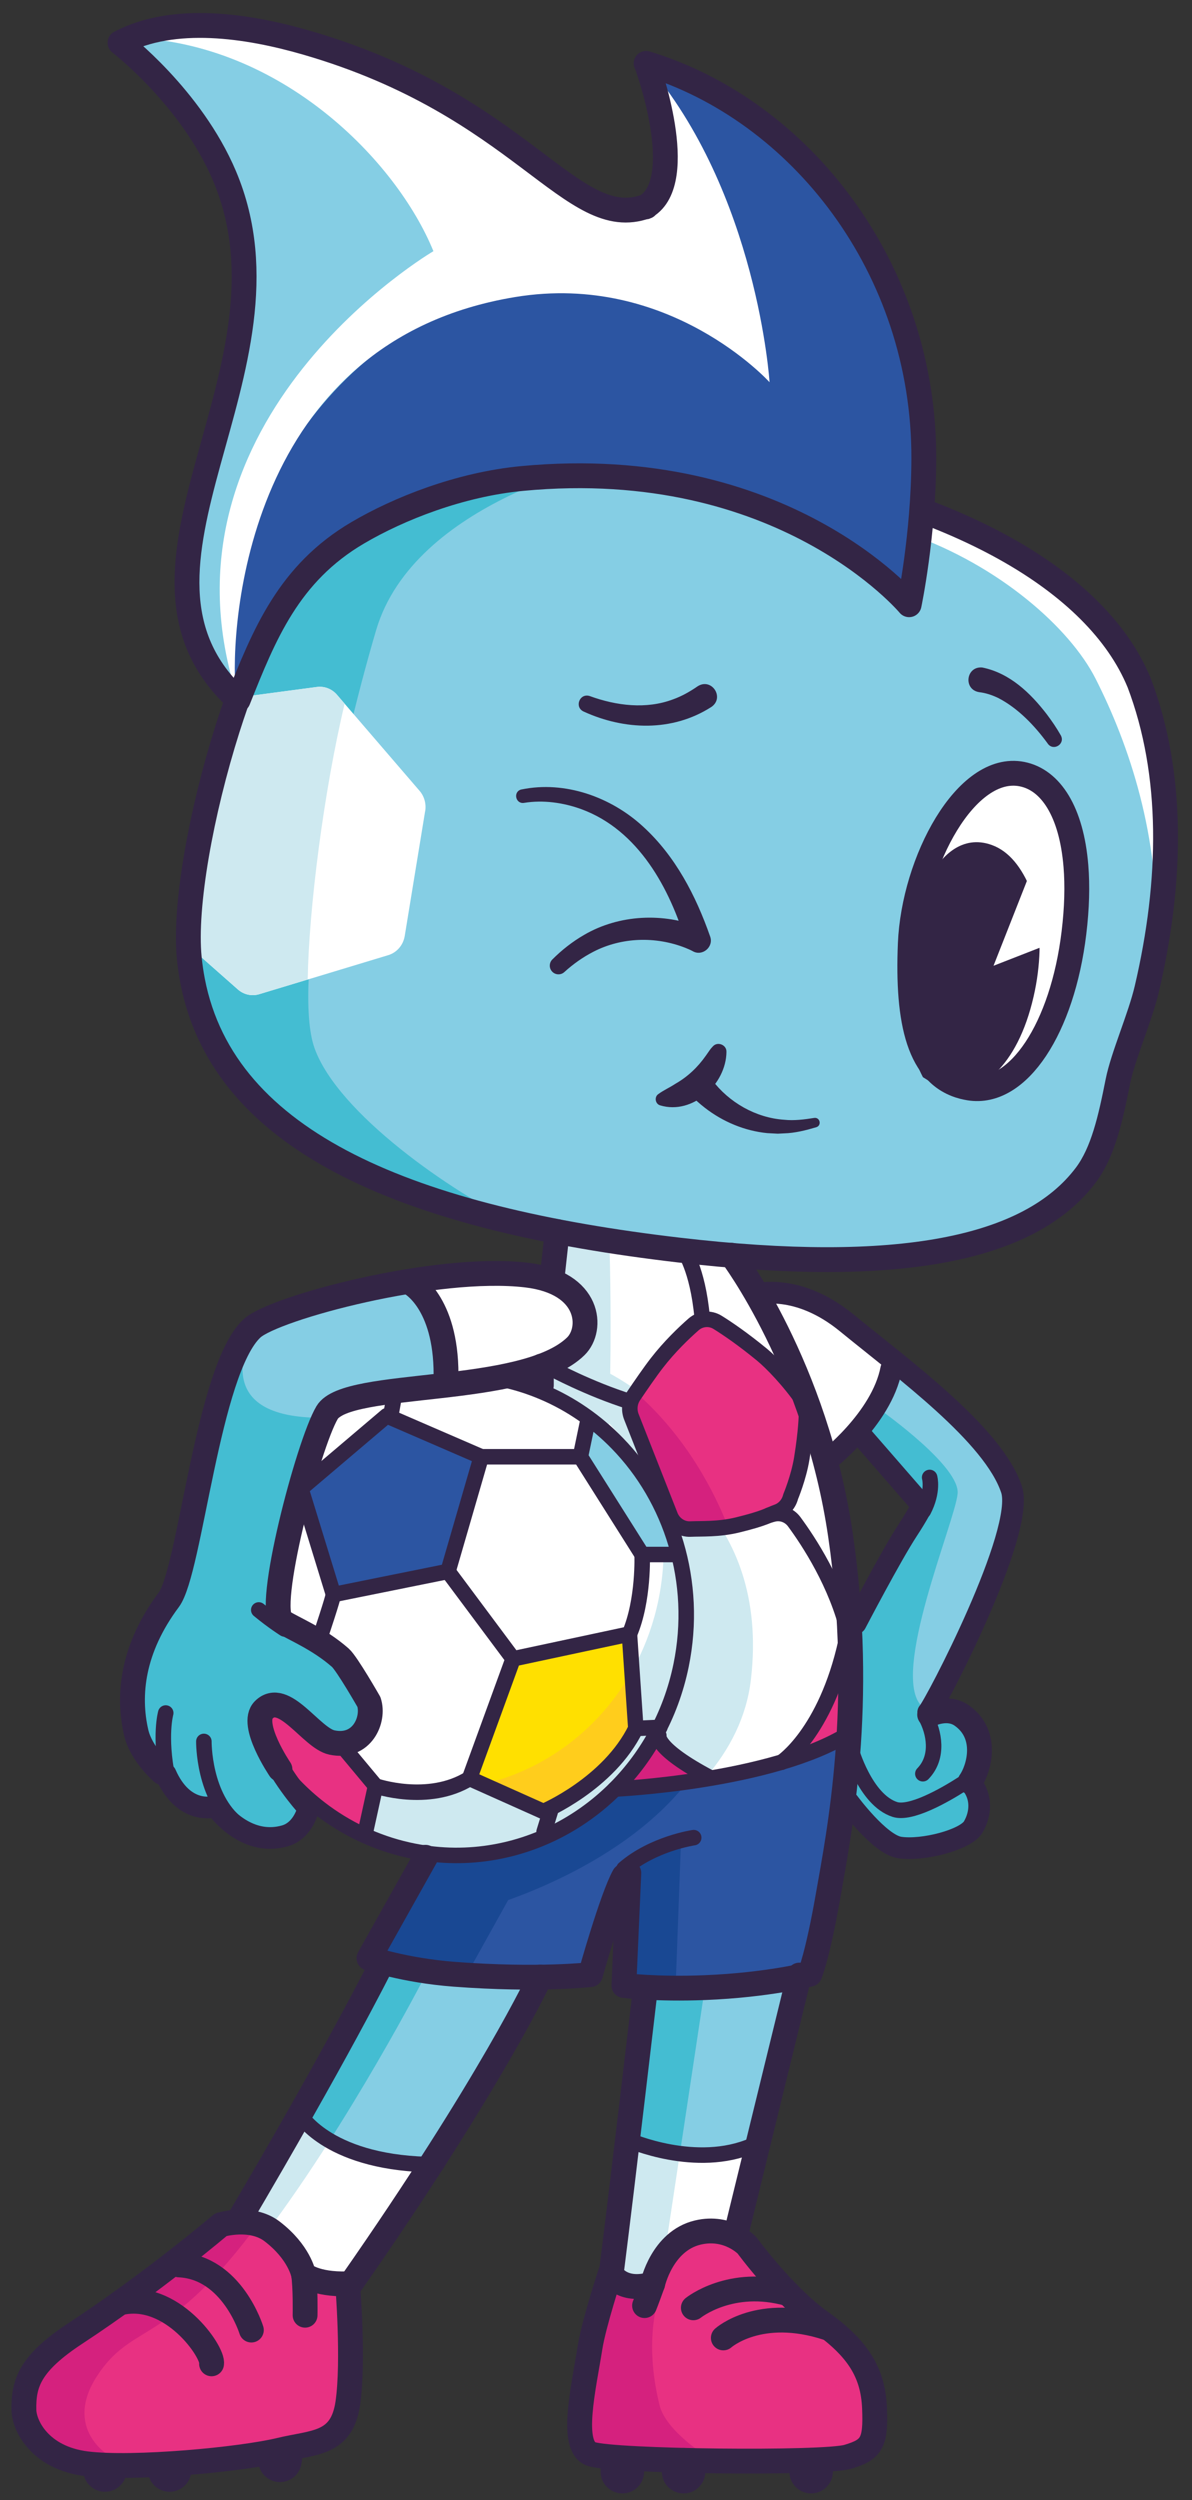 <?xml version="1.0" encoding="UTF-8"?> <svg xmlns="http://www.w3.org/2000/svg" width="72" height="151" viewBox="0 0 72 151" fill="none"><rect x="0" y="0" width="72" height="151" fill="#333333" stroke="none"/><path d="M36.771 138.648L38.993 120.027L48.118 119.42L44.126 135.843L38.993 139.792L36.771 138.648Z" fill="#85CEE4"></path><path d="M36.771 138.648L38.993 139.791L39.681 139.261L42.578 120.051L39.752 119.976L38.993 120.027L36.771 138.648Z" fill="#44BDD2"></path><path d="M36.964 137.009L37.975 129.265C37.975 129.265 40.933 130.124 42.443 130.167C43.952 130.21 45.756 129.605 45.756 129.605L44.164 134.579C44.164 134.579 42.78 133.814 42.068 134.901C41.353 135.987 40.101 137.588 40.101 137.588C40.101 137.588 37.169 138.031 36.964 137.009Z" fill="white"></path><path d="M41.076 130.002C39.615 129.741 37.975 129.265 37.975 129.265L36.964 137.009C37.139 137.881 39.298 137.688 39.928 137.611L41.076 130.002Z" fill="#CEE9F0"></path><path d="M14.578 133.836L22.97 118.808L32.626 119.421C32.626 119.421 27.202 129.335 26.369 130.745C25.535 132.155 21.187 137.945 21.187 137.945L16.76 137.886C16.76 137.886 16.719 135.648 15.976 134.969C15.234 134.29 14.576 133.836 14.576 133.836H14.578Z" fill="#85CEE4"></path><path d="M14.576 133.836C14.576 133.836 15.234 134.29 15.976 134.969C15.98 134.973 15.984 134.976 15.988 134.98C21.121 128.189 25.702 119.294 25.702 119.294L23.893 118.865L22.968 118.806L14.576 133.835V133.836Z" fill="#44BDD2"></path><path d="M14.414 134.106L18.07 127.788C18.07 127.788 19.682 129.529 21.632 130.066C23.582 130.6 25.669 131.183 25.669 131.183L21.182 137.688C21.182 137.688 18.293 137.607 17.526 137.307C16.759 137.007 16.296 136.426 16.296 136.426C16.296 136.426 16.482 135.34 15.447 134.723L14.412 134.106H14.414Z" fill="white"></path><path d="M18.074 127.788L14.418 134.106L15.453 134.723C15.64 134.836 15.786 134.961 15.903 135.094C15.908 135.087 15.914 135.081 15.919 135.074C17.32 133.229 18.68 131.224 19.919 129.282C18.826 128.598 18.076 127.788 18.076 127.788H18.074Z" fill="#CEE9F0"></path><path d="M51.188 105.389L48.917 119.243C48.917 119.243 43.543 119.804 41.73 120.349C39.917 120.895 37.69 119.924 37.69 119.924L37.988 113.129L36.486 116.515L35.661 119.266C35.661 119.266 27.263 119.637 25.703 119.296C24.143 118.954 22.287 118.274 22.287 118.274L25.703 112.178C25.703 112.178 30.615 112.701 32.698 111.16C34.782 109.621 36.96 108.179 36.96 108.179C36.96 108.179 45.49 107.03 47.213 106.441C48.936 105.852 51.253 104.333 51.253 104.333L51.188 105.389Z" fill="#2C55A2"></path><path d="M38.036 112.424L37.691 120.261C37.691 120.261 38.09 120.436 38.686 120.595L38.992 120.366L40.814 119.907L41.124 111.5L38.036 112.424Z" fill="#194893"></path><path d="M27.31 112.261L25.442 112.641L22.287 118.272C22.287 118.272 24.143 118.951 25.703 119.294C25.979 119.354 26.468 119.391 27.085 119.414L28.176 119.294L32.698 111.16C31.38 112.133 28.932 112.283 27.31 112.261Z" fill="#194893"></path><path d="M51.844 86.815L54.058 82.683C54.058 82.683 61.472 88.531 61.395 91.248C61.318 93.965 56.152 102.524 56.152 102.524L55.674 103.617C55.674 103.617 56.912 102.927 57.832 103.829C58.751 104.731 58.834 107.191 58.834 107.191L58.086 108.003C58.086 108.003 58.652 109.428 58.509 109.994C58.365 110.562 56.156 111.869 56.156 111.869L53.435 111.16L51.255 108.858L51.847 96.576L55.386 91.154L54.949 90.507L51.847 86.815H51.844Z" fill="#85CEE4"></path><path d="M57.961 103.895C57.042 102.993 56.112 103.026 56.195 103.491C56.516 105.31 55.873 107.2 55.873 107.2C56.283 104.631 56.163 103.533 55.674 103.051C53.746 101.153 57.676 91.938 57.843 90.222C57.999 88.615 53.544 85.415 52.977 85.015L51.976 86.885L55.078 90.576L55.514 91.223L51.976 96.646L51.384 108.927L53.564 111.23L56.285 111.938C56.285 111.938 58.865 110.776 59.009 110.208C59.154 109.64 58.327 107.958 58.327 107.958L58.964 107.258C58.964 107.258 58.884 104.798 57.963 103.896L57.961 103.895Z" fill="#44BDD2"></path><path d="M33.786 73.624L30.812 105.565L38.104 108.102L51.315 105.391C51.315 105.391 51.02 92.018 50.188 89.075L49.993 88.304C49.993 88.304 52.179 86.09 52.916 84.906C53.651 83.723 53.961 82.684 53.961 82.684C53.961 82.684 50.743 80.052 49.789 79.021C48.832 77.988 45.814 78.132 45.814 78.132L44.255 75.503L33.788 73.626L33.786 73.624Z" fill="white"></path><path d="M36.957 108.177C36.957 108.177 34.778 109.619 32.695 111.158C31.145 112.304 28.025 112.308 26.532 112.235C25.85 112.499 25.439 112.64 25.439 112.64L29.063 115.285C29.063 115.285 37.325 113.12 41.62 107.498C39.201 107.871 36.957 108.175 36.957 108.175V108.177Z" fill="#194893"></path><path d="M35.927 107.345L38.438 108.1L42.632 107.356C44.064 105.689 45.094 103.724 45.36 101.425C46.539 91.233 38.786 87.987 38.786 87.987C38.786 87.987 42.681 97.251 40.459 102.8C39.797 104.453 38.051 105.995 35.927 107.345Z" fill="#CEE9F0"></path><path d="M35.34 74.386L33.729 74.223L30.941 104.159C33.206 103.246 35.497 101.091 36.063 96.209C37.267 85.84 36.789 74.511 36.789 74.511L35.338 74.386H35.34Z" fill="#CEE9F0"></path><path d="M35.928 82.514C35.928 82.514 39.291 83.898 41.181 86.74C43.071 89.583 39.415 88.829 39.415 88.829L35.054 84.07L35.926 82.514H35.928Z" fill="#CEE9F0"></path><path d="M28.413 83.517C35.99 83.517 41.12 89.851 41.12 97.775C41.12 105.698 34.977 112.124 27.403 112.124C22.454 112.124 18.119 109.385 15.706 105.275L15.701 103.516L18.624 105.95L20.431 104.699L20.555 102.758L16.801 97.07C16.801 97.07 18.868 85.583 20.043 84.905C21.217 84.226 28.413 83.517 28.413 83.517Z" fill="white"></path><path d="M40.481 91.535C40.684 92.05 41.173 92.378 41.706 92.354C42.379 92.324 43.403 92.384 44.541 92.108C46.204 91.703 46.392 91.522 46.954 91.317C47.352 91.173 47.653 90.826 47.758 90.398L48.973 85.642C49.086 85.184 48.958 84.698 48.634 84.367C47.903 83.615 46.594 82.289 46.03 81.824C44.884 80.881 43.956 80.249 43.35 79.872C42.887 79.582 42.3 79.632 41.888 79.996C41.305 80.51 40.44 81.335 39.666 82.336C39.268 82.85 38.668 83.722 38.275 84.307C38.023 84.678 37.973 85.156 38.138 85.576L40.483 91.537L40.481 91.535Z" fill="#E83182"></path><path d="M40.481 91.535C40.684 92.05 41.173 92.378 41.706 92.354C42.379 92.324 43.403 92.384 44.541 92.108C46.204 91.703 46.392 91.522 46.954 91.317C47.352 91.173 47.653 90.826 47.758 90.398L48.973 85.642C49.086 85.184 48.958 84.698 48.634 84.367C47.903 83.615 46.594 82.289 46.03 81.824C44.884 80.881 43.956 80.249 43.35 79.872C42.887 79.582 42.3 79.632 41.888 79.996C41.305 80.51 40.44 81.335 39.666 82.336C39.268 82.85 38.668 83.722 38.275 84.307C38.023 84.678 37.973 85.156 38.138 85.576L40.483 91.537L40.481 91.535Z" fill="#E83182"></path><path d="M38.406 84.109C38.361 84.175 38.316 84.241 38.275 84.303C38.023 84.674 37.973 85.152 38.138 85.572L40.483 91.533C40.686 92.048 41.175 92.376 41.708 92.352C42.267 92.326 43.069 92.361 43.977 92.217C43.197 90.226 41.517 86.832 38.406 84.108V84.109Z" fill="#D5217E"></path><path d="M37.614 107.457L39.278 104.975L42.898 107.598C42.898 107.598 38.786 108.721 37.614 107.457Z" fill="#D5217E"></path><path d="M13.989 94.488C13.859 95.116 13.769 95.746 13.722 96.368C13.439 99.985 14.47 103.475 16.452 106.242C17.262 107.38 18.235 108.397 19.343 109.248C20.877 110.425 22.664 111.292 24.646 111.738C26.317 112.113 27.987 112.158 29.585 111.91C30.211 111.813 30.83 111.672 31.433 111.485C36.177 110.041 40.028 105.991 41.138 100.587C42.175 95.536 40.565 90.533 37.281 87.164C36.016 85.861 34.499 84.8 32.787 84.076H32.785C32.052 83.765 31.282 83.515 30.481 83.335C27.505 82.666 24.548 83.05 21.961 84.25C19.132 85.553 16.748 87.833 15.273 90.773C14.699 91.917 14.262 93.16 13.99 94.484L13.989 94.488Z" fill="white"></path><path d="M39.812 90.697C40.179 92.598 40.188 94.606 39.774 96.623C38.664 102.027 34.813 106.077 30.069 107.521C29.465 107.707 28.848 107.849 28.22 107.947C26.623 108.194 24.954 108.149 23.282 107.774C21.3 107.328 19.513 106.463 17.979 105.284C16.869 104.433 15.898 103.417 15.088 102.278C14.664 101.686 14.285 101.06 13.952 100.405C14.362 102.535 15.225 104.528 16.455 106.244C17.265 107.382 18.238 108.398 19.346 109.25C20.88 110.427 22.667 111.293 24.648 111.74C26.319 112.115 27.99 112.16 29.587 111.912C30.213 111.815 30.832 111.674 31.436 111.488C36.18 110.045 40.031 105.995 41.141 100.591C41.859 97.094 41.308 93.621 39.812 90.697Z" fill="#CEE9F0"></path><path d="M41.178 93.892H38.778L35.051 87.987L35.565 85.512C35.565 85.512 40.38 90.254 41.176 93.892H41.178Z" fill="#85CEE4"></path><path d="M21.961 111.14L22.677 107.868L20.671 105.462L17.163 102.8H14.965L16.407 107.376L21.181 110.633L21.961 111.14Z" fill="#E83182"></path><path d="M22.677 107.868L22.407 107.543C20.772 107.06 19.283 106.287 17.98 105.284C17.045 104.564 16.207 103.728 15.479 102.8H14.965L15.659 105.003C15.905 105.43 16.169 105.846 16.454 106.244C17.264 107.382 18.237 108.398 19.345 109.25C20.166 109.881 21.063 110.42 22.021 110.855L22.675 107.868H22.677Z" fill="#E83182"></path><path d="M15.273 90.777C16.751 87.839 19.134 85.557 21.963 84.252C24.549 83.052 27.506 82.67 30.481 83.339C31.284 83.519 32.052 83.768 32.787 84.08C34.497 84.803 36.014 85.863 37.282 87.168C40.565 90.537 42.175 95.54 41.139 100.591C39.888 106.683 35.152 111.055 29.587 111.912C27.989 112.16 26.32 112.115 24.648 111.74C22.668 111.295 20.879 110.427 19.346 109.25C18.237 108.398 17.264 107.382 16.452 106.244C14.471 103.476 13.439 99.987 13.723 96.368C13.769 95.744 13.859 95.116 13.989 94.488C14.261 93.162 14.697 91.919 15.271 90.777H15.273Z" stroke="#332545" stroke-width="0.937" stroke-linecap="round" stroke-linejoin="round"></path><path d="M48.741 105.636L51.291 101.086L51.004 104.974L48.741 105.636Z" fill="#E83182"></path><path d="M24.814 77.5C24.814 77.5 17.646 79.055 15.711 80.257C13.776 81.458 12.647 85.492 12.647 85.492L9.182 98.348C9.182 98.348 8.151 101.83 7.935 103.328C7.72 104.827 8.625 106.437 8.625 106.437L9.808 107.375L11.26 108.633L12.724 109.276C12.724 109.276 13.322 110.062 14.297 110.467C15.272 110.872 16.675 110.41 16.675 110.41L17.254 108.1L16.21 106.07L15.703 103.52C15.703 103.52 16.09 103.677 16.356 103.52C16.622 103.362 19.455 104.976 19.455 104.976L20.558 104.515L19.624 101.088L16.834 97.113L17.008 94.908C17.008 94.908 18.782 85.731 19.408 84.906C20.035 84.082 27.16 83.388 27.16 83.388C27.16 83.388 26.822 81.241 26.595 80.26C26.368 79.278 24.81 77.504 24.81 77.504L24.814 77.5Z" fill="#85CEE4"></path><path d="M16.91 106.863C16.173 106.214 15.586 106.085 16.181 105.95L15.699 103.52C15.699 103.52 16.085 103.677 16.352 103.52C16.618 103.362 18.217 103.895 18.217 103.895L21.026 105.183L22.629 102.987L16.828 97.115L17.002 94.909C17.002 94.909 17.61 91.765 18.24 88.992C18.15 88.208 19.612 85.639 19.102 85.628C12.637 85.495 15.255 80.892 14.797 81.072C13.597 82.491 12.851 84.79 12.677 85.36C12.677 85.366 12.673 85.37 12.673 85.375C12.667 85.39 12.663 85.405 12.66 85.418C12.66 85.422 12.658 85.426 12.656 85.43C12.652 85.441 12.648 85.452 12.646 85.461C12.646 85.463 12.646 85.465 12.646 85.467C12.641 85.484 12.639 85.495 12.639 85.495L11.484 89.781L10.192 95.943C10.192 95.943 8.441 100.831 8.083 102.505C8.07 102.567 8.057 102.629 8.045 102.687C7.997 102.925 7.957 103.145 7.929 103.332C7.901 103.52 7.893 103.709 7.897 103.896C7.912 104.553 8.092 105.188 8.268 105.661C8.293 105.728 8.319 105.792 8.343 105.852C8.492 106.214 8.619 106.441 8.619 106.441L9.013 106.754L9.802 107.378L11.253 108.636L12.969 109.041L12.718 109.278C12.718 109.278 12.714 109.313 12.712 109.373C12.707 109.634 13.781 110.264 14.572 110.592C15.09 110.808 15.02 111.552 15.699 111.419C15.78 111.404 16.254 111.565 16.327 111.548C16.4 111.531 16.47 111.565 16.537 111.548C16.908 111.46 17.883 111.16 17.883 111.16L18.219 109.041C17.951 108.533 17.332 107.236 16.91 106.865V106.863Z" fill="#44BDD2"></path><path d="M27.16 83.386C27.16 83.386 27.048 80.819 26.367 79.578C25.687 78.336 25.117 77.5 25.117 77.5C25.117 77.5 31.762 75.976 33.659 77.517C35.557 79.058 36.162 79.281 35.268 80.444C34.373 81.606 31.869 82.684 31.869 82.684L27.162 83.388L27.16 83.386Z" fill="white"></path><path d="M69.471 60.05C69.207 61.917 68.385 64.302 67.781 65.946C65.207 72.95 58.277 77.823 41.108 75.458C37.564 74.971 34.21 74.629 31.152 73.943H31.15C20.498 71.556 13.235 66.906 11.751 59.208C11.663 58.754 11.596 58.291 11.549 57.815C11.239 54.678 12.263 49.013 13.866 43.956C15.117 40.015 16.718 36.445 18.316 34.716C21.7 31.058 28.81 28.049 37.077 27.633H37.082C39.7 27.498 42.434 27.627 45.201 28.075C50.498 28.934 55.154 30.402 58.932 32.23C64.148 34.75 67.69 37.953 68.916 41.178C70.521 45.395 70.375 53.718 69.473 60.051L69.471 60.05Z" fill="#85CEE4"></path><path d="M68.912 41.174C67.685 37.949 64.144 34.746 58.927 32.226C55.149 30.4 50.494 28.932 45.197 28.071C42.428 27.623 37.072 27.629 37.072 27.629C28.806 28.045 37.8 28.898 40.599 29.028C45.952 29.277 50.962 30.854 54.907 32.239C60.354 34.15 64.622 37.926 66.176 40.992C68.21 45.001 70.072 50.523 69.836 56.922C69.767 58.808 66.35 69.829 67.779 65.945C68.383 64.3 69.204 61.915 69.469 60.048C70.37 53.714 70.517 45.389 68.912 41.174Z" fill="white"></path><path d="M37.325 27.676C36.826 27.777 25.025 30.243 22.719 38.061C20.362 46.049 17.585 59.419 19.008 63.334C20.431 67.249 27.198 71.976 31.396 73.986C20.744 71.601 13.481 66.951 11.998 59.253C11.909 58.799 11.842 58.336 11.795 57.859C11.486 54.723 12.509 49.058 14.112 44.001C15.363 40.06 16.964 36.49 18.562 34.761C21.946 31.103 29.056 28.094 37.323 27.678L37.325 27.676Z" fill="#44BDD2"></path><path d="M25.68 48.989L24.447 56.53C24.357 57.083 23.972 57.531 23.456 57.689L15.656 60.05C15.208 60.184 14.725 60.078 14.367 59.763L12.13 57.788C11.875 57.563 11.704 57.252 11.652 56.909C11.608 56.63 11.573 56.344 11.545 56.056C11.254 53.103 12.409 48.387 13.851 43.57C14.014 43.023 14.202 42.153 14.745 42.08L19.14 41.495C19.596 41.434 20.05 41.611 20.355 41.967L25.345 47.768C25.631 48.1 25.755 48.552 25.684 48.993L25.68 48.989Z" fill="white"></path><path d="M11.64 56.808C11.65 56.871 11.663 56.933 11.672 56.995C11.74 57.303 11.901 57.58 12.133 57.785L14.37 59.759C14.726 60.074 15.212 60.183 15.66 60.046L18.587 59.161C18.658 54.859 19.556 47.809 20.818 42.499L20.355 41.961C20.048 41.605 19.594 41.429 19.14 41.489L14.745 42.074C14.202 42.147 14.016 43.017 13.851 43.565C12.409 48.381 11.254 53.099 11.545 56.05C11.565 56.264 11.592 56.474 11.622 56.684C11.627 56.725 11.633 56.764 11.639 56.806L11.64 56.808Z" fill="#CEE9F0"></path><path d="M68.799 41.219C66.269 35.086 57.693 30.164 45.084 28.118C33.572 26.251 22.655 29.943 18.198 34.76C16.601 36.488 15 40.06 13.749 43.999C12.146 49.058 11.122 54.721 11.432 57.858C11.479 58.334 11.546 58.797 11.634 59.251C13.543 69.158 25.065 73.638 40.993 75.501C54.228 77.048 62.197 75.483 65.585 70.977C66.622 69.599 67.074 67.585 67.522 65.322C67.826 63.794 68.872 61.439 69.273 59.723C70.799 53.204 70.906 46.754 68.801 41.219" stroke="#332545" stroke-width="1.5" stroke-linecap="round" stroke-linejoin="round"></path><path d="M63.278 44.901C62.494 43.827 61.491 42.777 60.306 42.164C59.92 41.976 59.53 41.852 59.149 41.807C58.169 41.656 58.345 40.223 59.335 40.317C60.998 40.656 62.243 41.86 63.229 43.142C63.537 43.551 63.814 43.956 64.077 44.417C64.362 44.946 63.616 45.4 63.278 44.903V44.901Z" fill="#332545"></path><path d="M42.944 42.715C40.593 44.21 37.728 44.106 35.259 42.98C34.674 42.717 35.008 41.845 35.619 42.04C37.23 42.629 39.035 42.852 40.659 42.239C41.182 42.051 41.669 41.776 42.133 41.455C42.991 40.902 43.805 42.158 42.946 42.715H42.944Z" fill="#332545"></path><path d="M55.801 27.704C56.038 32.384 54.913 36.528 54.913 36.528C54.913 36.528 46.931 27.651 31.119 28.351C27.487 28.51 24.735 30.327 22.179 31.851C21.202 32.431 20.09 33.057 19.475 33.709C17.852 35.433 15.662 38.344 14.385 42.28C5.732 34.379 18.774 21.021 13.56 10.623C11.254 6.025 7.25 2.579 7.25 2.579C11.734 -0.119 9.637 2.633 13.367 2.757C24.911 3.143 32.214 15.441 36.72 13.806C36.965 13.718 37.181 13.613 37.372 13.495C38.405 12.858 40.338 10.793 40.187 9.651C39.821 6.867 39.873 6.792 39.026 3.828C51.976 8.487 55.376 19.268 55.801 27.702V27.704Z" fill="#85CEE4"></path><path d="M55.803 27.704C56.039 32.384 54.914 36.528 54.914 36.528C54.914 36.528 47.285 27.141 31.548 28.902C17.923 30.426 16.265 37.992 14.384 42.282C11.819 34.576 18.671 19.87 30.23 17.898L40.115 16.458C40.115 16.458 40.685 14.258 39.026 12.469C40.059 11.832 40.338 10.795 40.186 9.655C39.821 6.871 39.104 3.929 39.026 3.831C52.533 8.684 55.375 19.272 55.801 27.706L55.803 27.704Z" fill="#2C55A2"></path><path d="M46.479 23.082C46.479 23.082 40.449 16.411 31.13 17.939C14.9 20.602 13.873 37.778 14.235 41.776C9.095 25.19 26.18 15.171 26.18 15.171C23.945 9.7 16.989 2.59 7.907 2.277C22.957 -1.096 33.395 13.173 39.028 12.47C40.683 12.263 39.388 6.141 39.028 3.83C45.755 11.63 46.483 23.082 46.483 23.082H46.479Z" fill="white"></path><path d="M39.026 12.467C34.52 14.104 31.541 6.353 18.526 2.581C14.932 1.538 10.49 0.88 7.25 2.581C7.25 2.581 11.552 5.877 13.56 10.624C18.526 22.369 5.732 34.379 14.385 42.28C15.96 38.329 17.431 34.634 21.613 32.178C24.086 30.724 27.776 29.256 31.546 28.9C47.306 27.409 54.913 36.526 54.913 36.526C54.913 36.526 55.788 32.388 55.801 27.702C55.833 16.156 48.309 6.642 39.026 3.828C39.112 3.934 41.598 10.915 39.026 12.467ZM39.026 12.467C38.833 12.584 39.271 12.379 39.026 12.467Z" stroke="#332545" stroke-width="1.5" stroke-linecap="round" stroke-linejoin="round"></path><path d="M44.195 75.816C44.195 75.816 49.285 82.544 50.77 92.74C52.255 102.936 50.678 110.736 50.028 114.456C49.379 118.176 48.914 119.243 48.914 119.243C48.914 119.243 46.405 119.898 42.573 120.051C39.669 120.168 37.685 119.922 37.685 119.922L37.983 113.127" stroke="#332545" stroke-width="1.5" stroke-linecap="round" stroke-linejoin="round"></path><path d="M37.691 113.311C36.962 114.621 35.663 119.266 35.663 119.266C35.663 119.266 32.541 119.629 27.45 119.245C24.407 119.014 22.287 118.274 22.287 118.274L25.703 112.178" stroke="#332545" stroke-width="1.5" stroke-linecap="round" stroke-linejoin="round"></path><path d="M41.902 110.993C41.902 110.993 39.455 111.344 37.691 112.872" stroke="#332545" stroke-width="0.937" stroke-linecap="round" stroke-linejoin="round"></path><path d="M37.146 108.057C37.146 108.057 46.616 107.632 51.292 104.701" stroke="#332545" stroke-width="0.937" stroke-linecap="round" stroke-linejoin="round"></path><path d="M48.279 119.294L44.54 134.581" stroke="#332545" stroke-width="1.5" stroke-linecap="round" stroke-linejoin="round"></path><path d="M38.989 120.051C38.989 120.051 37.622 131.77 36.958 137.009" stroke="#332545" stroke-width="1.5" stroke-linecap="round" stroke-linejoin="round"></path><path d="M32.626 119.416C32.626 119.416 29.675 125.785 21.185 137.943" stroke="#332545" stroke-width="1.5" stroke-linecap="round" stroke-linejoin="round"></path><path d="M22.959 118.806C22.959 118.806 20.349 124.049 14.295 134.313" stroke="#332545" stroke-width="1.5" stroke-linecap="round" stroke-linejoin="round"></path><path d="M33.657 74.386L33.355 77.116" stroke="#332545" stroke-width="1.5" stroke-linecap="round" stroke-linejoin="round"></path><path d="M32.699 82.514V83.673" stroke="#332545" stroke-width="1.5" stroke-linecap="round" stroke-linejoin="round"></path><path d="M10.005 107.153C11.082 109.604 12.867 109.135 12.867 109.135" stroke="#332545" stroke-width="1.309" stroke-linecap="round" stroke-linejoin="round"></path><path d="M10.01 103.465C10.01 103.465 9.618 104.849 10.122 107.376" stroke="#332545" stroke-width="0.937" stroke-linecap="round" stroke-linejoin="round"></path><path d="M16.413 106.024C17.334 107.832 18.629 109.206 18.629 109.206C18.629 109.206 18.354 110.568 17.195 110.89C15.237 111.436 13.711 110.041 12.976 109.039" stroke="#332545" stroke-width="1.309" stroke-linecap="round" stroke-linejoin="round"></path><path d="M12.314 105.181C12.314 105.181 12.273 108.558 14.36 110.187" stroke="#332545" stroke-width="0.937" stroke-linecap="round" stroke-linejoin="round"></path><path d="M16.911 106.863C16.911 106.863 15.062 104.144 15.929 103.276C17.144 102.057 18.803 104.98 20.044 105.245C21.874 105.636 22.63 103.852 22.285 102.8C22.285 102.8 20.959 100.48 20.558 100.126C19.229 98.958 17.706 98.363 17.042 97.934C15.998 97.257 18.608 87.26 19.757 85.319C20.952 83.302 31.658 84.372 34.782 81.314C35.828 80.29 35.687 77.468 31.797 77.013C26.333 76.37 16.576 78.995 15.233 80.223C12.542 82.685 11.5 94.878 10.197 96.623C7.992 99.576 7.703 102.374 8.226 104.645C8.53 105.966 9.807 107.058 9.807 107.058" stroke="#332545" stroke-width="1.5" stroke-linecap="round" stroke-linejoin="round"></path><path d="M24.812 77.5C24.812 77.5 26.942 78.62 26.942 83.015" stroke="#332545" stroke-width="1.5" stroke-linecap="round" stroke-linejoin="round"></path><path d="M55.932 103.717C56.407 104.59 56.746 106.102 55.743 107.133" stroke="#332545" stroke-width="0.937" stroke-linecap="round" stroke-linejoin="round"></path><path d="M45.683 78.136C45.72 78.201 48.147 77.448 51.146 79.902C54.606 82.731 59.995 86.656 61.097 89.952C61.956 92.525 56.475 103.004 56.065 103.426" stroke="#332545" stroke-width="1.309" stroke-linecap="round" stroke-linejoin="round"></path><path d="M55.543 91.248C55.358 91.58 55.125 91.968 54.831 92.416C53.824 93.951 51.688 98.045 51.688 98.045" stroke="#332545" stroke-width="1.309" stroke-linecap="round" stroke-linejoin="round"></path><path d="M56.153 89.237C56.153 89.237 56.393 90.07 55.778 91.248" stroke="#332545" stroke-width="0.937" stroke-linecap="round" stroke-linejoin="round"></path><path d="M49.866 88.302C49.866 88.302 53.249 85.726 53.832 82.683" stroke="#332545" stroke-width="1.309" stroke-linecap="round" stroke-linejoin="round"></path><path d="M55.693 90.918L52.058 86.74" stroke="#332545" stroke-width="1.309" stroke-linecap="round" stroke-linejoin="round"></path><path d="M56.153 103.563C56.153 103.563 57.23 103.004 58.098 103.619C59.753 104.791 59.112 106.889 58.598 107.616" stroke="#332545" stroke-width="1.5" stroke-linecap="round" stroke-linejoin="round"></path><path d="M51.39 105.636C51.39 105.636 52.254 108.715 54.054 109.291C54.992 109.591 56.988 108.481 58.157 107.727" stroke="#332545" stroke-width="0.937" stroke-linecap="round" stroke-linejoin="round"></path><path d="M51.255 108.858C51.255 108.858 53.126 111.404 54.341 111.588C55.74 111.8 58.329 111.123 58.785 110.35C59.24 109.578 59.334 108.55 58.663 107.727" stroke="#332545" stroke-width="1.309" stroke-linecap="round" stroke-linejoin="round"></path><path d="M18.173 127.788C18.173 127.788 19.932 130.744 26.369 130.744" stroke="#332545" stroke-width="0.937" stroke-linecap="round" stroke-linejoin="round"></path><path d="M37.978 129.265C37.978 129.265 42.052 131.071 45.485 129.573" stroke="#332545" stroke-width="0.937" stroke-linecap="round" stroke-linejoin="round"></path><path d="M42.411 79.549C42.134 76.589 41.288 75.483 41.288 75.483" stroke="#332545" stroke-width="0.937" stroke-linecap="round" stroke-linejoin="round"></path><path d="M39.794 104.823C39.794 104.823 39.518 105.59 42.901 107.377" stroke="#332545" stroke-width="0.937" stroke-linecap="round" stroke-linejoin="round"></path><path d="M51.1 99.158C49.867 104.703 47.206 106.441 47.206 106.441" stroke="#332545" stroke-width="0.937" stroke-linecap="round" stroke-linejoin="round"></path><path d="M33.355 82.683C33.355 82.683 35.575 83.883 38.059 84.663" stroke="#332545" stroke-width="0.937" stroke-linecap="round" stroke-linejoin="round"></path><path d="M40.48 91.534C40.682 92.05 41.172 92.378 41.704 92.354C42.377 92.324 43.401 92.384 44.539 92.108C46.202 91.703 46.39 91.521 46.952 91.317C47.35 91.173 47.651 90.826 47.757 90.398C47.757 90.398 48.244 89.24 48.43 88.086C48.7 86.412 48.711 85.495 48.711 85.495C48.823 85.038 48.81 85.049 48.546 84.665C47.665 83.384 46.592 82.289 46.03 81.826C44.884 80.883 43.956 80.251 43.35 79.874C42.887 79.583 42.3 79.634 41.888 79.998C41.305 80.511 40.44 81.336 39.666 82.338C39.268 82.851 38.668 83.723 38.275 84.308C38.023 84.68 37.973 85.158 38.138 85.578L40.483 91.538L40.48 91.534Z" stroke="#332545" stroke-width="0.937" stroke-linecap="round" stroke-linejoin="round"></path><path d="M46.456 91.518L46.689 91.456C47.167 91.326 47.671 91.505 47.973 91.913C48.836 93.083 50.544 95.669 51.252 98.678" stroke="#332545" stroke-width="0.937" stroke-linecap="round" stroke-linejoin="round"></path><path d="M36.871 137.571C36.871 137.571 36.487 143.836 36.871 145.716C37.256 147.599 38.214 148.549 38.214 148.549C38.214 148.549 50.849 149.033 51.761 148.201C52.672 147.368 53.157 145.752 52.7 144.409C52.242 143.069 50.379 140.862 50.379 140.862C50.379 140.862 46.7 137.607 46.034 136.778C45.369 135.951 44.666 134.888 43.82 134.776C42.974 134.665 41.686 134.961 40.987 135.394C39.811 136.122 40.012 137.851 40.012 137.851L36.871 137.568V137.571Z" fill="#E83182"></path><path d="M39.841 138.62C39.841 138.62 38.828 141.209 39.841 145.28C40.233 146.856 42.738 148.392 42.738 148.392C42.738 148.392 36.117 148.43 35.234 147.766C34.353 147.102 36.796 137.57 36.796 137.57L39.839 138.618L39.841 138.62Z" fill="#D5217E"></path><path d="M10.321 148.711L10.243 149.189" stroke="#332545" stroke-width="2.625" stroke-linecap="round" stroke-linejoin="round"></path><path d="M6.419 148.711L6.34 149.189" stroke="#332545" stroke-width="2.625" stroke-linecap="round" stroke-linejoin="round"></path><path d="M16.989 148.124L16.91 148.602" stroke="#332545" stroke-width="2.625" stroke-linecap="round" stroke-linejoin="round"></path><path d="M21.015 145.137C20.648 147.678 18.662 147.633 16.547 147.771C16.101 147.801 15.4 147.854 14.545 147.918C14.543 147.918 14.541 147.918 14.539 147.918C11.342 148.15 6.001 148.512 3.767 148.233C0.936 147.88 1.465 146.491 1.446 145.564C1.416 143.944 1.808 142.741 4.57 140.926C9.241 137.858 12.908 134.455 12.908 134.455C12.908 134.455 15.54 133.829 16.431 134.77C17.322 135.711 18.332 137.654 18.332 137.654C18.332 137.654 17.307 137.478 18.756 137.734C19.512 137.869 20.314 137.963 21.002 137.944C21.002 137.944 21.383 142.596 21.015 145.137Z" fill="#E83182"></path><path d="M12.909 134.455C12.909 134.455 9.241 137.858 4.571 140.926C1.807 142.741 1.415 143.944 1.447 145.564C1.464 146.491 0.937 147.88 3.768 148.232C4.466 148.319 5.463 148.345 6.607 148.33C6.601 148.328 3.785 146.695 5.872 143.494C7.961 140.292 10.023 141.666 15.185 134.864C14.294 133.922 12.911 134.455 12.911 134.455H12.909Z" fill="#D5217E"></path><path d="M12.779 142.774C12.92 142.079 10.351 138.346 7.243 139.092" stroke="#332545" stroke-width="1.5" stroke-linecap="round" stroke-linejoin="round"></path><path d="M15.183 140.734C15.183 140.734 14.023 136.941 10.811 136.799" stroke="#332545" stroke-width="1.5" stroke-linecap="round" stroke-linejoin="round"></path><path d="M18.428 139.838C18.428 139.838 18.46 138.13 18.334 137.352" stroke="#332545" stroke-width="1.5" stroke-linecap="round" stroke-linejoin="round"></path><path d="M21 137.942C18.997 137.999 18.33 137.352 18.33 137.352C18.33 137.352 18.073 136.021 16.428 134.77C15.18 133.819 13.338 134.371 13.338 134.371C13.338 134.371 9.238 137.86 4.567 140.927C1.804 142.742 1.412 143.946 1.444 145.566C1.46 146.492 2.394 148.458 5.225 148.81C8.057 149.163 14.552 148.553 16.905 147.985C18.969 147.486 20.643 147.677 21.011 145.139C21.378 142.6 20.998 137.944 20.998 137.944L21 137.942Z" stroke="#332545" stroke-width="1.5" stroke-linecap="round" stroke-linejoin="round"></path><path d="M39.421 137.95C39.421 137.95 39.978 135.359 42.151 134.843C43.983 134.41 45.121 135.619 45.121 135.619C45.121 135.619 47.349 138.657 49.574 140.245C51.802 141.833 52.73 143.288 52.822 145.424C52.914 147.559 52.653 147.961 51.206 148.39C49.758 148.821 37.016 148.681 35.709 148.218C34.402 147.754 35.268 144.156 35.639 141.792C35.864 140.352 36.875 137.273 36.875 137.273C36.875 137.273 37.484 138.533 39.421 137.95Z" stroke="#332545" stroke-width="1.5" stroke-linecap="round" stroke-linejoin="round"></path><path d="M41.88 139.39C41.88 139.39 44.153 137.556 47.629 138.545" stroke="#332545" stroke-width="1.5" stroke-linecap="round" stroke-linejoin="round"></path><path d="M43.691 141.209C43.691 141.209 45.871 139.257 49.99 140.609" stroke="#332545" stroke-width="1.5" stroke-linecap="round" stroke-linejoin="round"></path><path d="M38.933 139.257C38.933 139.257 39.06 138.955 39.419 137.95" stroke="#332545" stroke-width="1.5" stroke-linecap="round" stroke-linejoin="round"></path><path d="M43.005 65.219C44.023 66.584 45.656 67.518 47.364 67.632C47.962 67.698 48.591 67.615 49.185 67.521C49.536 67.475 49.644 67.984 49.303 68.084C48.673 68.271 48.017 68.438 47.357 68.455C47.269 68.461 47.062 68.47 46.978 68.474C46.903 68.468 46.432 68.446 46.344 68.44C44.977 68.305 43.665 67.754 42.579 66.912C42.264 66.666 41.963 66.409 41.702 66.1C40.986 65.178 42.411 64.21 43.003 65.219H43.005Z" fill="#332545"></path><path d="M43.88 63.531C43.862 65.479 41.85 67.351 39.885 66.766C39.579 66.689 39.506 66.258 39.763 66.083C40.087 65.845 40.468 65.678 40.794 65.461C41.539 65.035 42.142 64.465 42.635 63.762C42.722 63.648 42.86 63.43 42.943 63.329L43.055 63.205C43.339 62.881 43.899 63.109 43.879 63.533L43.88 63.531Z" fill="#332545"></path><path d="M31.494 47.684C34.127 47.14 36.911 48.14 38.853 49.934C40.798 51.712 42.031 54.102 42.888 56.545C43.14 57.188 42.416 57.798 41.829 57.443C41.698 57.372 41.538 57.306 41.396 57.248C39.613 56.545 37.548 56.6 35.837 57.488C35.21 57.811 34.623 58.225 34.089 58.711C33.875 58.908 33.54 58.893 33.345 58.677C33.155 58.469 33.166 58.15 33.361 57.953C33.928 57.385 34.571 56.877 35.282 56.467C37.397 55.231 40.091 55.107 42.348 56.033C42.403 56.056 42.446 56.075 42.517 56.11L41.458 57.007C40.464 53.654 38.565 50.144 35.12 48.875C34.029 48.477 32.81 48.305 31.661 48.492C31.14 48.582 30.971 47.817 31.49 47.682L31.494 47.684Z" fill="#332545"></path><path d="M17.192 98.388C17.192 98.388 16.491 97.951 15.63 97.24" stroke="#332545" stroke-width="0.937" stroke-linecap="round" stroke-linejoin="round"></path><path d="M61.727 46.756C63.471 47.097 64.722 49.036 64.988 52.308C65.084 53.485 65.052 54.837 64.868 56.348C64.178 62.061 61.519 66.205 58.546 65.716C58.429 65.697 58.319 65.673 58.208 65.646H58.204C55.506 64.969 54.786 61.733 54.985 56.988C55.193 52.049 58.349 46.092 61.729 46.756H61.727Z" fill="white"></path><path d="M62.791 57.43C62.791 57.43 62.833 55.107 62.253 53.712C61.717 52.414 60.971 51.425 59.915 51.04C58.102 50.374 56.827 51.775 56.282 52.825V52.829C55.952 53.523 55.651 54.293 55.385 55.133C54.06 59.318 54.598 62.864 55.747 65.061C56 65.213 56.893 65.798 57.206 65.856C59.122 66.216 61.451 64.49 62.433 60.188C62.651 59.241 62.765 58.313 62.791 57.43Z" fill="#332545"></path><path d="M60.011 58.332L63.856 56.83C63.858 56.485 62.684 51.541 62.684 51.541L60.011 58.332Z" fill="white"></path><path d="M61.727 46.756C63.471 47.097 64.722 49.036 64.988 52.308C65.084 53.485 65.052 54.837 64.868 56.348C64.178 62.061 61.519 66.205 58.546 65.716C58.429 65.697 58.319 65.673 58.208 65.646H58.204C55.506 64.969 54.786 61.733 54.985 56.988C55.193 52.049 58.349 46.092 61.729 46.756H61.727Z" stroke="#332545" stroke-width="1.5" stroke-linecap="round" stroke-linejoin="round"></path><path d="M35.52 85.758L35.057 87.987L38.785 93.892H40.815" stroke="#332545" stroke-width="0.937" stroke-linecap="round" stroke-linejoin="round"></path><path d="M27.062 94.912L29.07 87.987L23.355 85.512L18.177 89.909L20.143 96.31L27.062 94.912Z" fill="#2C55A2"></path><path d="M38.406 104.397L38.02 98.693L30.993 100.193L28.36 107.416L32.823 109.413C32.823 109.413 36.771 107.75 38.406 104.397Z" fill="#FFE000"></path><path d="M38.174 100.94C36.368 104.15 33.447 106.495 30.076 107.521C29.772 107.615 29.462 107.697 29.151 107.768L32.826 109.413C32.826 109.413 36.775 107.748 38.41 104.397L38.175 100.94H38.174Z" fill="#FFCD1C"></path><path d="M27.062 94.912L29.07 87.987L23.355 85.512L18.177 89.909L20.143 96.31L27.062 94.912Z" stroke="#332545" stroke-width="0.937" stroke-linecap="round" stroke-linejoin="round"></path><path d="M38.406 104.397L38.02 98.693L30.993 100.193L28.36 107.416L32.823 109.413C32.823 109.413 36.771 107.75 38.406 104.397Z" stroke="#332545" stroke-width="0.937" stroke-linecap="round" stroke-linejoin="round"></path><path d="M22.03 110.855L22.685 107.868L20.679 105.462" stroke="#332545" stroke-width="0.937" stroke-linecap="round" stroke-linejoin="round"></path><path d="M27.059 94.912L30.995 100.193" stroke="#332545" stroke-width="0.937" stroke-linecap="round" stroke-linejoin="round"></path><path d="M29.069 87.987H35.06" stroke="#332545" stroke-width="0.937" stroke-linecap="round" stroke-linejoin="round"></path><path d="M38.787 93.892C38.787 93.892 38.9 96.644 38.022 98.694" stroke="#332545" stroke-width="0.937" stroke-linecap="round" stroke-linejoin="round"></path><path d="M32.866 110.633L33.241 109.413" stroke="#332545" stroke-width="0.937" stroke-linecap="round" stroke-linejoin="round"></path><path d="M22.682 107.868C22.682 107.868 25.866 108.972 28.362 107.418" stroke="#332545" stroke-width="0.937" stroke-linecap="round" stroke-linejoin="round"></path><path d="M20.141 96.31C20.141 96.31 20.102 96.614 19.243 99.158" stroke="#332545" stroke-width="0.937" stroke-linecap="round" stroke-linejoin="round"></path><path d="M23.602 85.512L23.861 84.07" stroke="#332545" stroke-width="0.937" stroke-linecap="round" stroke-linejoin="round"></path><path d="M38.412 104.397L39.852 104.333" stroke="#332545" stroke-width="0.937" stroke-linecap="round" stroke-linejoin="round"></path><path d="M48.996 149.167L48.994 149.288" stroke="#332545" stroke-width="2.625" stroke-linecap="round" stroke-linejoin="round"></path><path d="M41.291 149.167L41.289 149.288" stroke="#332545" stroke-width="2.625" stroke-linecap="round" stroke-linejoin="round"></path><path d="M37.594 149.167L37.592 149.288" stroke="#332545" stroke-width="2.625" stroke-linecap="round" stroke-linejoin="round"></path></svg> 